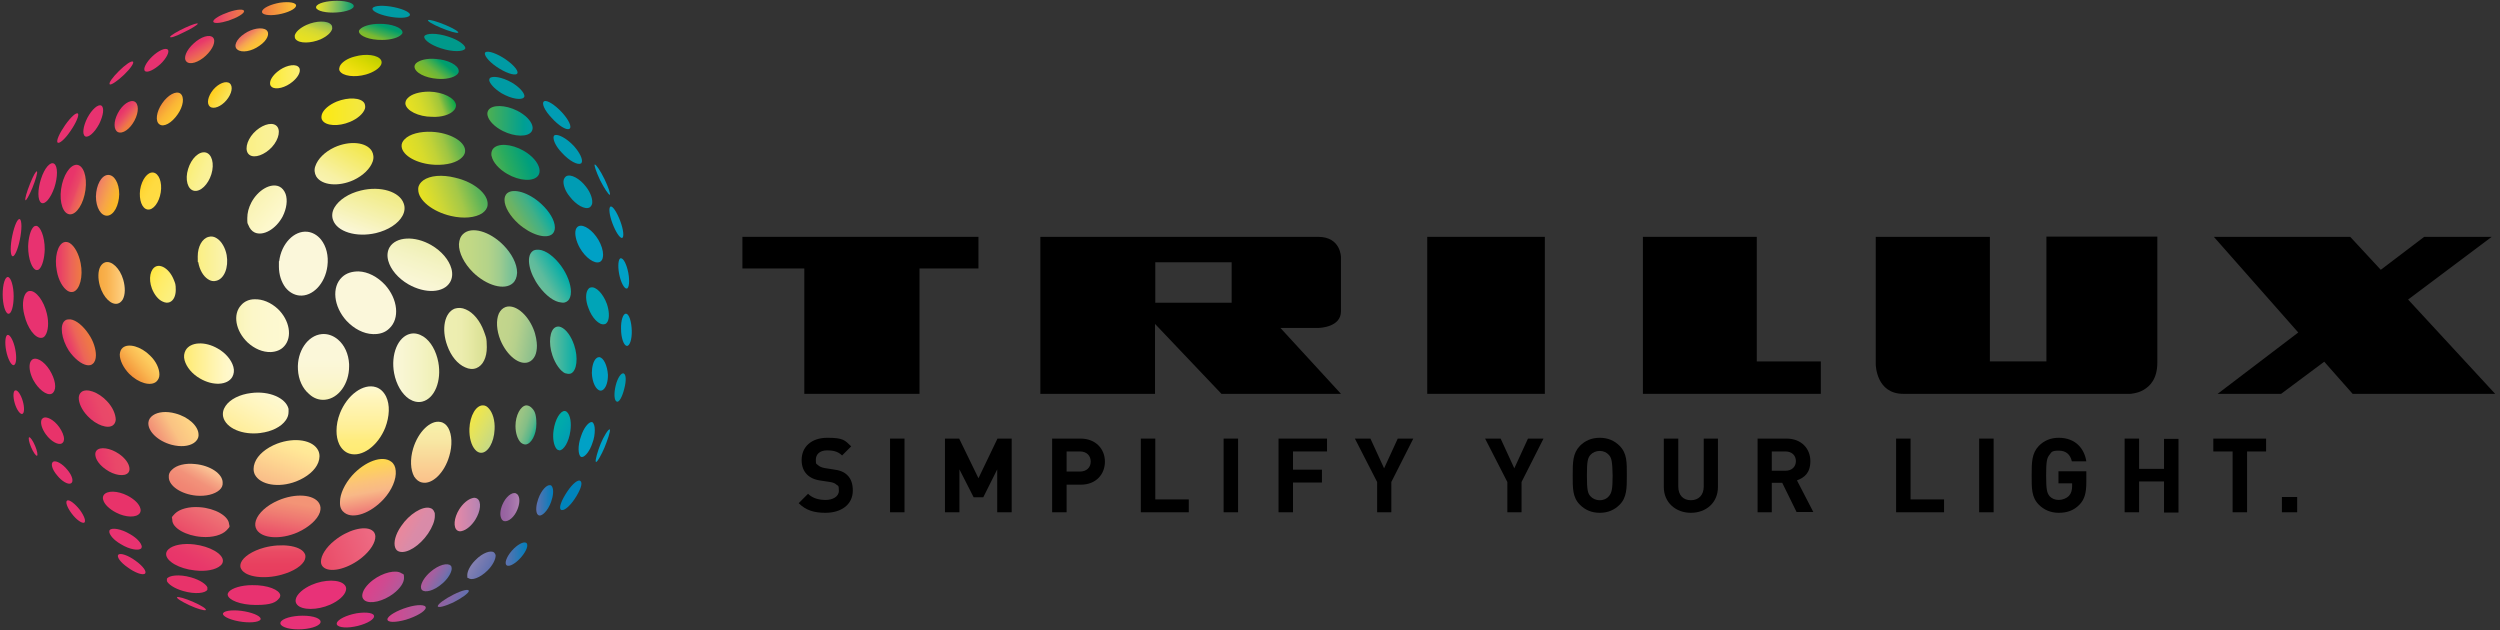 <svg xmlns="http://www.w3.org/2000/svg" xmlns:xlink="http://www.w3.org/1999/xlink" xmlns:svg="http://www.w3.org/2000/svg" xmlns:rdf="http://www.w3.org/1999/02/22-rdf-syntax-ns#" xmlns:dc="http://purl.org/dc/elements/1.1/" xmlns:cc="http://creativecommons.org/ns#" id="svg2" viewBox="0 0 933.1 235.3"><rect x="0" y="0" width="933.1" height="235.3" fill="#333333" stroke="none"/><defs><style>      .st0 {        fill: url(#Unbenannter_Verlauf);      }      .st1 {        fill: url(#Unbenannter_Verlauf_2);      }      .st2 {        fill: url(#Unbenannter_Verlauf_4);      }      .st3 {        fill: url(#Unbenannter_Verlauf_3);      }      .st4 {        fill: url(#Unbenannter_Verlauf_8);      }      .st5 {        fill: url(#Unbenannter_Verlauf_6);      }      .st6 {        fill: url(#Unbenannter_Verlauf_7);      }      .st7 {        fill: url(#Unbenannter_Verlauf_5);      }      .st8 {        fill: url(#Unbenannter_Verlauf_9);      }      .st9 {        fill: #0084bc;      }      .st10 {        fill: #e83278;      }      .st11 {        fill: #e8336a;      }      .st12 {        fill: #009cb4;      }      .st13 {        fill: #00a1c6;      }      .st14 {        fill: #00a4b7;      }      .st15 {        fill: #009ba4;      }      .st16 {        fill: #00998b;      }      .st17 {        fill: #fbf7da;      }      .st18 {        fill: url(#Unbenannter_Verlauf_14);      }      .st19 {        fill: url(#Unbenannter_Verlauf_15);      }      .st20 {        fill: url(#Unbenannter_Verlauf_12);      }      .st21 {        fill: url(#Unbenannter_Verlauf_13);      }      .st22 {        fill: url(#Unbenannter_Verlauf_61);      }      .st23 {        fill: url(#Unbenannter_Verlauf_65);      }      .st24 {        fill: url(#Unbenannter_Verlauf_69);      }      .st25 {        fill: url(#Unbenannter_Verlauf_64);      }      .st26 {        fill: url(#Unbenannter_Verlauf_63);      }      .st27 {        fill: url(#Unbenannter_Verlauf_62);      }      .st28 {        fill: url(#Unbenannter_Verlauf_60);      }      .st29 {        fill: url(#Unbenannter_Verlauf_55);      }      .st30 {        fill: url(#Unbenannter_Verlauf_58);      }      .st31 {        fill: url(#Unbenannter_Verlauf_57);      }      .st32 {        fill: url(#Unbenannter_Verlauf_59);      }      .st33 {        fill: url(#Unbenannter_Verlauf_56);      }      .st34 {        fill: url(#Unbenannter_Verlauf_52);      }      .st35 {        fill: url(#Unbenannter_Verlauf_50);      }      .st36 {        fill: url(#Unbenannter_Verlauf_51);      }      .st37 {        fill: url(#Unbenannter_Verlauf_54);      }      .st38 {        fill: url(#Unbenannter_Verlauf_53);      }      .st39 {        fill: url(#Unbenannter_Verlauf_68);      }      .st40 {        fill: url(#Unbenannter_Verlauf_67);      }      .st41 {        fill: url(#Unbenannter_Verlauf_66);      }      .st42 {        fill: url(#Unbenannter_Verlauf_70);      }      .st43 {        fill: url(#Unbenannter_Verlauf_71);      }      .st44 {        fill: url(#Unbenannter_Verlauf_72);      }      .st45 {        fill: url(#Unbenannter_Verlauf_20);      }      .st46 {        fill: url(#Unbenannter_Verlauf_21);      }      .st47 {        fill: url(#Unbenannter_Verlauf_26);      }      .st48 {        fill: url(#Unbenannter_Verlauf_27);      }      .st49 {        fill: url(#Unbenannter_Verlauf_28);      }      .st50 {        fill: url(#Unbenannter_Verlauf_29);      }      .st51 {        fill: url(#Unbenannter_Verlauf_22);      }      .st52 {        fill: url(#Unbenannter_Verlauf_23);      }      .st53 {        fill: url(#Unbenannter_Verlauf_24);      }      .st54 {        fill: url(#Unbenannter_Verlauf_25);      }      .st55 {        fill: url(#Unbenannter_Verlauf_18);      }      .st56 {        fill: url(#Unbenannter_Verlauf_19);      }      .st57 {        fill: url(#Unbenannter_Verlauf_16);      }      .st58 {        fill: url(#Unbenannter_Verlauf_17);      }      .st59 {        fill: url(#Unbenannter_Verlauf_37);      }      .st60 {        fill: url(#Unbenannter_Verlauf_31);      }      .st61 {        fill: url(#Unbenannter_Verlauf_36);      }      .st62 {        fill: url(#Unbenannter_Verlauf_30);      }      .st63 {        fill: url(#Unbenannter_Verlauf_39);      }      .st64 {        fill: url(#Unbenannter_Verlauf_34);      }      .st65 {        fill: url(#Unbenannter_Verlauf_32);      }      .st66 {        fill: url(#Unbenannter_Verlauf_33);      }      .st67 {        fill: url(#Unbenannter_Verlauf_35);      }      .st68 {        fill: url(#Unbenannter_Verlauf_40);      }      .st69 {        fill: url(#Unbenannter_Verlauf_41);      }      .st70 {        fill: url(#Unbenannter_Verlauf_43);      }      .st71 {        fill: url(#Unbenannter_Verlauf_48);      }      .st72 {        fill: url(#Unbenannter_Verlauf_45);      }      .st73 {        fill: url(#Unbenannter_Verlauf_42);      }      .st74 {        fill: url(#Unbenannter_Verlauf_44);      }      .st75 {        fill: url(#Unbenannter_Verlauf_38);      }      .st76 {        fill: url(#Unbenannter_Verlauf_47);      }      .st77 {        fill: url(#Unbenannter_Verlauf_49);      }      .st78 {        fill: url(#Unbenannter_Verlauf_46);      }      .st79 {        fill: url(#Unbenannter_Verlauf_10);      }      .st80 {        fill: url(#Unbenannter_Verlauf_11);      }      .st81 {        fill: #e83270;      }    </style><linearGradient id="Unbenannter_Verlauf" data-name="Unbenannter Verlauf" x1="120.7" y1="414.2" x2="120.7" y2="389.7" gradientTransform="translate(0 -265)" gradientUnits="userSpaceOnUse"><stop offset="0" stop-color="#f9f3b2"></stop><stop offset="0" stop-color="#f9f4b8"></stop><stop offset=".2" stop-color="#faf5c8"></stop><stop offset=".4" stop-color="#fbf6d2"></stop><stop offset=".6" stop-color="#fbf7d9"></stop><stop offset="1" stop-color="#fbf7da"></stop></linearGradient><linearGradient id="Unbenannter_Verlauf_2" data-name="Unbenannter Verlauf 2" x1="135.4" y1="409.2" x2="135.4" y2="434.7" gradientTransform="translate(0 -265)" gradientUnits="userSpaceOnUse"><stop offset="0" stop-color="#fef9d1"></stop><stop offset=".2" stop-color="#fff5ba"></stop><stop offset=".6" stop-color="#ffef96"></stop><stop offset=".8" stop-color="#ffec7c"></stop><stop offset="1" stop-color="#ffeb72"></stop></linearGradient><linearGradient id="Unbenannter_Verlauf_3" data-name="Unbenannter Verlauf 3" x1="161" y1="445.2" x2="161" y2="422.3" gradientTransform="translate(0 -265)" gradientUnits="userSpaceOnUse"><stop offset="0" stop-color="#fac18a"></stop><stop offset=".2" stop-color="#facc91"></stop><stop offset=".7" stop-color="#f8e8a4"></stop><stop offset="1" stop-color="#f7f2ab"></stop></linearGradient><linearGradient id="Unbenannter_Verlauf_4" data-name="Unbenannter Verlauf 4" x1="169.7" y1="457.1" x2="179.2" y2="457.1" gradientTransform="translate(0 -265)" gradientUnits="userSpaceOnUse"><stop offset="0" stop-color="#e789a6"></stop><stop offset=".8" stop-color="#bf85b1"></stop><stop offset="1" stop-color="#b283b4"></stop></linearGradient><linearGradient id="Unbenannter_Verlauf_5" data-name="Unbenannter Verlauf 5" x1="176.7" y1="474.3" x2="182.6" y2="477.7" gradientTransform="translate(0 -265)" gradientUnits="userSpaceOnUse"><stop offset="0" stop-color="#8681b1"></stop><stop offset=".6" stop-color="#6f77b0"></stop><stop offset="1" stop-color="#6071af"></stop></linearGradient><linearGradient id="Unbenannter_Verlauf_6" data-name="Unbenannter Verlauf 6" x1="188.7" y1="471.8" x2="196.8" y2="471.8" gradientTransform="translate(0 -265)" gradientUnits="userSpaceOnUse"><stop offset="0" stop-color="#6071af"></stop><stop offset="1" stop-color="#007fbd"></stop></linearGradient><linearGradient id="Unbenannter_Verlauf_7" data-name="Unbenannter Verlauf 7" x1="166" y1="486.5" x2="172.3" y2="490.2" gradientTransform="translate(0 -265)" gradientUnits="userSpaceOnUse"><stop offset="0" stop-color="#95609f"></stop><stop offset=".4" stop-color="#8467a6"></stop><stop offset="1" stop-color="#6071af"></stop></linearGradient><linearGradient id="Unbenannter_Verlauf_8" data-name="Unbenannter Verlauf 8" x1="144.6" y1="494" x2="158.9" y2="494" gradientTransform="translate(0 -265)" gradientUnits="userSpaceOnUse"><stop offset="0" stop-color="#da428c"></stop><stop offset=".1" stop-color="#d3478f"></stop><stop offset=".5" stop-color="#c15296"></stop><stop offset=".8" stop-color="#b6589a"></stop><stop offset="1" stop-color="#b1599b"></stop></linearGradient><linearGradient id="Unbenannter_Verlauf_9" data-name="Unbenannter Verlauf 9" x1="125.8" y1="496.4" x2="139.7" y2="496.4" gradientTransform="translate(0 -265)" gradientUnits="userSpaceOnUse"><stop offset="0" stop-color="#e83278"></stop><stop offset=".3" stop-color="#e5327a"></stop><stop offset=".7" stop-color="#df3381"></stop><stop offset="1" stop-color="#d93386"></stop></linearGradient><linearGradient id="Unbenannter_Verlauf_10" data-name="Unbenannter Verlauf 10" x1="159.5" y1="478.7" x2="166.1" y2="482.5" gradientTransform="translate(0 -265)" gradientUnits="userSpaceOnUse"><stop offset="0" stop-color="#b1599b"></stop><stop offset=".3" stop-color="#a360a0"></stop><stop offset=".8" stop-color="#796eab"></stop><stop offset="1" stop-color="#6071af"></stop></linearGradient><linearGradient id="Unbenannter_Verlauf_11" data-name="Unbenannter Verlauf 11" x1="150.3" y1="460.1" x2="159.2" y2="465.3" gradientTransform="translate(0 -265)" gradientUnits="userSpaceOnUse"><stop offset="0" stop-color="#f08597"></stop><stop offset="0" stop-color="#eb879b"></stop><stop offset=".4" stop-color="#e08aa3"></stop><stop offset=".6" stop-color="#da8ba8"></stop><stop offset="1" stop-color="#d88ba9"></stop></linearGradient><linearGradient id="Unbenannter_Verlauf_12" data-name="Unbenannter Verlauf 12" x1="138.2" y1="481.3" x2="147.9" y2="486.9" gradientTransform="translate(0 -265)" gradientUnits="userSpaceOnUse"><stop offset="0" stop-color="#da428c"></stop><stop offset=".2" stop-color="#d7458d"></stop><stop offset=".5" stop-color="#cd4b91"></stop><stop offset=".8" stop-color="#be5497"></stop><stop offset="1" stop-color="#b1599b"></stop></linearGradient><linearGradient id="Unbenannter_Verlauf_13" data-name="Unbenannter Verlauf 13" x1="140.6" y1="466.1" x2="119.3" y2="473.8" gradientTransform="translate(0 -265)" gradientUnits="userSpaceOnUse"><stop offset="0" stop-color="#ed6c84"></stop><stop offset=".9" stop-color="#ea4e6a"></stop><stop offset="1" stop-color="#ea4b68"></stop></linearGradient><linearGradient id="Unbenannter_Verlauf_14" data-name="Unbenannter Verlauf 14" x1="101.8" y1="468.6" x2="101.8" y2="480.4" gradientTransform="translate(0 -265)" gradientUnits="userSpaceOnUse"><stop offset="0" stop-color="#eb5a6b"></stop><stop offset=".2" stop-color="#e94b64"></stop><stop offset=".6" stop-color="#e8405f"></stop><stop offset="1" stop-color="#e83c5e"></stop></linearGradient><linearGradient id="Unbenannter_Verlauf_15" data-name="Unbenannter Verlauf 15" x1="75.5" y1="468" x2="69.6" y2="478.2" gradientTransform="translate(0 -265)" gradientUnits="userSpaceOnUse"><stop offset="0" stop-color="#ea4b68"></stop><stop offset="0" stop-color="#e94769"></stop><stop offset=".6" stop-color="#e8386a"></stop><stop offset="1" stop-color="#e8336a"></stop></linearGradient><linearGradient id="Unbenannter_Verlauf_16" data-name="Unbenannter Verlauf 16" x1="78.1" y1="454.2" x2="71.6" y2="465.5" gradientTransform="translate(0 -265)" gradientUnits="userSpaceOnUse"><stop offset="0" stop-color="#ee7676"></stop><stop offset="1" stop-color="#ea4b68"></stop></linearGradient><linearGradient id="Unbenannter_Verlauf_17" data-name="Unbenannter Verlauf 17" x1="47.8" y1="436.3" x2="36.2" y2="438.3" gradientTransform="translate(0 -265)" gradientUnits="userSpaceOnUse"><stop offset="0" stop-color="#ea4b68"></stop><stop offset=".4" stop-color="#e94869"></stop><stop offset=".8" stop-color="#e83b6a"></stop><stop offset="1" stop-color="#e8336a"></stop></linearGradient><linearGradient id="Unbenannter_Verlauf_18" data-name="Unbenannter Verlauf 18" x1="200.1" y1="451.8" x2="206.4" y2="451.8" gradientTransform="translate(0 -265)" gradientUnits="userSpaceOnUse"><stop offset="0" stop-color="#6071af"></stop><stop offset="1" stop-color="#007fbd"></stop></linearGradient><linearGradient id="Unbenannter_Verlauf_19" data-name="Unbenannter Verlauf 19" x1="186.9" y1="454.3" x2="193.9" y2="454.3" gradientTransform="translate(0 -265)" gradientUnits="userSpaceOnUse"><stop offset="0" stop-color="#95609f"></stop><stop offset=".4" stop-color="#9c69a4"></stop><stop offset="1" stop-color="#b081b2"></stop><stop offset="1" stop-color="#b283b4"></stop></linearGradient><linearGradient id="Unbenannter_Verlauf_20" data-name="Unbenannter Verlauf 20" x1="50" y1="311" x2="44.4" y2="306.3" gradientTransform="translate(0 -265)" gradientUnits="userSpaceOnUse"><stop offset=".2" stop-color="#ef7b42"></stop><stop offset=".4" stop-color="#ec6458"></stop><stop offset=".6" stop-color="#ea4c64"></stop><stop offset=".8" stop-color="#e83a69"></stop><stop offset=".9" stop-color="#e8336a"></stop></linearGradient><linearGradient id="Unbenannter_Verlauf_21" data-name="Unbenannter Verlauf 21" x1="66.2" y1="308" x2="60.7" y2="303.4" gradientTransform="translate(0 -265)" gradientUnits="userSpaceOnUse"><stop offset="0" stop-color="#fdc533"></stop><stop offset=".2" stop-color="#fcc134"></stop><stop offset=".5" stop-color="#fab536"></stop><stop offset=".8" stop-color="#f6a139"></stop><stop offset="1" stop-color="#f3903a"></stop></linearGradient><linearGradient id="Unbenannter_Verlauf_22" data-name="Unbenannter Verlauf 22" x1="52.4" y1="334.1" x2="60" y2="338.5" gradientTransform="translate(0 -265)" gradientUnits="userSpaceOnUse"><stop offset="0" stop-color="#ffcd1c"></stop><stop offset="0" stop-color="#ffcf23"></stop><stop offset=".2" stop-color="#ffd736"></stop><stop offset=".5" stop-color="#ffdb41"></stop><stop offset="1" stop-color="#ffdc44"></stop></linearGradient><linearGradient id="Unbenannter_Verlauf_23" data-name="Unbenannter Verlauf 23" x1="70.4" y1="327.5" x2="78.7" y2="330.6" gradientTransform="translate(0 -265)" gradientUnits="userSpaceOnUse"><stop offset="0" stop-color="#fbee75"></stop><stop offset=".3" stop-color="#faf084"></stop><stop offset=".7" stop-color="#faf195"></stop><stop offset="1" stop-color="#faf19b"></stop></linearGradient><linearGradient id="Unbenannter_Verlauf_24" data-name="Unbenannter Verlauf 24" x1="44.6" y1="339.5" x2="35.8" y2="336.3" gradientTransform="translate(0 -265)" gradientUnits="userSpaceOnUse"><stop offset="0" stop-color="#fbbb21"></stop><stop offset=".2" stop-color="#fab52f"></stop><stop offset=".5" stop-color="#f6a449"></stop><stop offset=".9" stop-color="#f18562"></stop><stop offset="1" stop-color="#ef7967"></stop></linearGradient><linearGradient id="Unbenannter_Verlauf_25" data-name="Unbenannter Verlauf 25" x1="31.8" y1="337.4" x2="22.9" y2="334.1" gradientTransform="translate(0 -265)" gradientUnits="userSpaceOnUse"><stop offset="0" stop-color="#ef7b42"></stop><stop offset=".1" stop-color="#ed6955"></stop><stop offset=".3" stop-color="#eb585f"></stop><stop offset=".4" stop-color="#e94865"></stop><stop offset=".6" stop-color="#e83c68"></stop><stop offset=".7" stop-color="#e8356a"></stop><stop offset="1" stop-color="#e8336a"></stop></linearGradient><linearGradient id="Unbenannter_Verlauf_26" data-name="Unbenannter Verlauf 26" x1="92" y1="317.3" x2="104.1" y2="317.3" gradientTransform="translate(0 -265)" gradientUnits="userSpaceOnUse"><stop offset="0" stop-color="#fbef82"></stop><stop offset="0" stop-color="#faf084"></stop><stop offset=".6" stop-color="#faf195"></stop><stop offset="1" stop-color="#faf19b"></stop></linearGradient><linearGradient id="Unbenannter_Verlauf_27" data-name="Unbenannter Verlauf 27" x1="76.3" y1="286.5" x2="72.8" y2="280.5" gradientTransform="translate(0 -265)" gradientUnits="userSpaceOnUse"><stop offset="0" stop-color="#ef7b42"></stop><stop offset=".3" stop-color="#ec6458"></stop><stop offset=".6" stop-color="#ea4c64"></stop><stop offset=".8" stop-color="#e83a69"></stop><stop offset="1" stop-color="#e8336a"></stop></linearGradient><linearGradient id="Unbenannter_Verlauf_28" data-name="Unbenannter Verlauf 28" x1="79.2" y1="298.8" x2="84.9" y2="302.1" gradientTransform="translate(0 -265)" gradientUnits="userSpaceOnUse"><stop offset="0" stop-color="#ffcd1c"></stop><stop offset="1" stop-color="#fae55c"></stop></linearGradient><linearGradient id="Unbenannter_Verlauf_29" data-name="Unbenannter Verlauf 29" x1="34.1" y1="391" x2="24.8" y2="394.4" gradientTransform="translate(0 -265)" gradientUnits="userSpaceOnUse"><stop offset="0" stop-color="#ef7b42"></stop><stop offset=".2" stop-color="#ee7549"></stop><stop offset=".5" stop-color="#ec6558"></stop><stop offset=".8" stop-color="#e94566"></stop><stop offset="1" stop-color="#e8336a"></stop></linearGradient><linearGradient id="Unbenannter_Verlauf_30" data-name="Unbenannter Verlauf 30" x1="41.5" y1="415.6" x2="31.1" y2="419.4" gradientTransform="translate(0 -265)" gradientUnits="userSpaceOnUse"><stop offset="0" stop-color="#ea4b68"></stop><stop offset=".4" stop-color="#e94869"></stop><stop offset=".8" stop-color="#e83b6a"></stop><stop offset="1" stop-color="#e8336a"></stop></linearGradient><linearGradient id="Unbenannter_Verlauf_31" data-name="Unbenannter Verlauf 31" x1="30.4" y1="364.7" x2="20.8" y2="364.7" gradientTransform="translate(0 -265)" gradientUnits="userSpaceOnUse"><stop offset="0" stop-color="#ef7b42"></stop><stop offset=".4" stop-color="#ec6459"></stop><stop offset="1" stop-color="#e8336a"></stop></linearGradient><linearGradient id="Unbenannter_Verlauf_32" data-name="Unbenannter Verlauf 32" x1="206.4" y1="423.8" x2="213.2" y2="427.7" gradientTransform="translate(0 -265)" gradientUnits="userSpaceOnUse"><stop offset="0" stop-color="#00aca9"></stop><stop offset=".3" stop-color="#00a9ab"></stop><stop offset=".7" stop-color="#00a2b0"></stop><stop offset="1" stop-color="#009cb4"></stop></linearGradient><linearGradient id="Unbenannter_Verlauf_33" data-name="Unbenannter Verlauf 33" x1="192.3" y1="422.1" x2="200.3" y2="425" gradientTransform="translate(0 -265)" gradientUnits="userSpaceOnUse"><stop offset="0" stop-color="#9fc582"></stop><stop offset=".2" stop-color="#98c384"></stop><stop offset=".5" stop-color="#84be86"></stop><stop offset=".8" stop-color="#5ab68b"></stop><stop offset="1" stop-color="#1daf8e"></stop></linearGradient><linearGradient id="Unbenannter_Verlauf_34" data-name="Unbenannter Verlauf 34" x1="175" y1="422.3" x2="184.9" y2="428.1" gradientTransform="translate(0 -265)" gradientUnits="userSpaceOnUse"><stop offset="0" stop-color="#f2e747"></stop><stop offset=".5" stop-color="#dde168"></stop><stop offset="1" stop-color="#c5d984"></stop></linearGradient><linearGradient id="Unbenannter_Verlauf_35" data-name="Unbenannter Verlauf 35" x1="109" y1="449.1" x2="106" y2="466.2" gradientTransform="translate(0 -265)" gradientUnits="userSpaceOnUse"><stop offset=".2" stop-color="#f39476"></stop><stop offset=".5" stop-color="#ef7b72"></stop><stop offset="1" stop-color="#ea4b68"></stop></linearGradient><linearGradient id="Unbenannter_Verlauf_36" data-name="Unbenannter Verlauf 36" x1="139" y1="456.3" x2="135.6" y2="437.4" gradientTransform="translate(0 -265)" gradientUnits="userSpaceOnUse"><stop offset="0" stop-color="#ee7676"></stop><stop offset=".4" stop-color="#f8b887"></stop><stop offset=".6" stop-color="#fbc27a"></stop><stop offset="1" stop-color="#ffda4b"></stop><stop offset="1" stop-color="#ffdc44"></stop></linearGradient><linearGradient id="Unbenannter_Verlauf_37" data-name="Unbenannter Verlauf 37" x1="103.6" y1="446.9" x2="110.4" y2="428.3" gradientTransform="translate(0 -265)" gradientUnits="userSpaceOnUse"><stop offset="0" stop-color="#f8b887"></stop><stop offset="0" stop-color="#f9bc88"></stop><stop offset=".5" stop-color="#fed892"></stop><stop offset=".8" stop-color="#ffe897"></stop><stop offset="1" stop-color="#ffed99"></stop></linearGradient><linearGradient id="Unbenannter_Verlauf_38" data-name="Unbenannter Verlauf 38" x1="68.7" y1="400.7" x2="87.2" y2="400.7" gradientTransform="translate(0 -265)" gradientUnits="userSpaceOnUse"><stop offset="0" stop-color="#ffeb72"></stop><stop offset=".8" stop-color="#fff7c4"></stop><stop offset="1" stop-color="#fef9d1"></stop></linearGradient><linearGradient id="Unbenannter_Verlauf_39" data-name="Unbenannter Verlauf 39" x1="69.8" y1="449.7" x2="76.3" y2="438.4" gradientTransform="translate(0 -265)" gradientUnits="userSpaceOnUse"><stop offset="0" stop-color="#f08372"></stop><stop offset=".2" stop-color="#f18774"></stop><stop offset=".5" stop-color="#f2927a"></stop><stop offset=".7" stop-color="#f5a584"></stop><stop offset=".9" stop-color="#f9bd91"></stop><stop offset="1" stop-color="#fac294"></stop></linearGradient><linearGradient id="Unbenannter_Verlauf_40" data-name="Unbenannter Verlauf 40" x1="90.7" y1="427.2" x2="100" y2="411.2" gradientTransform="translate(0 -265)" gradientUnits="userSpaceOnUse"><stop offset="0" stop-color="#ffed99"></stop><stop offset=".6" stop-color="#fff5bd"></stop><stop offset="1" stop-color="#fef9d1"></stop></linearGradient><linearGradient id="Unbenannter_Verlauf_41" data-name="Unbenannter Verlauf 41" x1="58.1" y1="429" x2="71.4" y2="421.3" gradientTransform="translate(0 -265)" gradientUnits="userSpaceOnUse"><stop offset="0" stop-color="#f08372"></stop><stop offset="0" stop-color="#f18c75"></stop><stop offset=".3" stop-color="#f6ac7e"></stop><stop offset=".5" stop-color="#fac283"></stop><stop offset=".8" stop-color="#fdcf85"></stop><stop offset=".9" stop-color="#fed386"></stop></linearGradient><linearGradient id="Unbenannter_Verlauf_42" data-name="Unbenannter Verlauf 42" x1="56.1" y1="397.7" x2="48.2" y2="404.4" gradientTransform="translate(0 -265)" gradientUnits="userSpaceOnUse"><stop offset="0" stop-color="#fed061"></stop><stop offset=".2" stop-color="#fdca5d"></stop><stop offset=".5" stop-color="#fab851"></stop><stop offset=".9" stop-color="#f49a3e"></stop><stop offset="1" stop-color="#f3903a"></stop></linearGradient><linearGradient id="Unbenannter_Verlauf_43" data-name="Unbenannter Verlauf 43" x1="55.5" y1="368.6" x2="66.1" y2="373.6" gradientTransform="translate(0 -265)" gradientUnits="userSpaceOnUse"><stop offset="0" stop-color="#ffe63b"></stop><stop offset="0" stop-color="#ffe742"></stop><stop offset=".4" stop-color="#ffec67"></stop><stop offset=".8" stop-color="#fcef7b"></stop><stop offset="1" stop-color="#fbef82"></stop></linearGradient><linearGradient id="Unbenannter_Verlauf_44" data-name="Unbenannter Verlauf 44" x1="36.8" y1="370.6" x2="46.6" y2="370.6" gradientTransform="translate(0 -265)" gradientUnits="userSpaceOnUse"><stop offset="0" stop-color="#f7a941"></stop><stop offset=".3" stop-color="#f9b14d"></stop><stop offset=".7" stop-color="#fcc46d"></stop><stop offset="1" stop-color="#fed386"></stop></linearGradient><linearGradient id="Unbenannter_Verlauf_45" data-name="Unbenannter Verlauf 45" x1="88.2" y1="386.6" x2="107.9" y2="386.6" gradientTransform="translate(0 -265)" gradientUnits="userSpaceOnUse"><stop offset="0" stop-color="#f9f3b2"></stop><stop offset=".1" stop-color="#faf5bd"></stop><stop offset=".3" stop-color="#fcf7c8"></stop><stop offset=".6" stop-color="#fdf8cf"></stop><stop offset="1" stop-color="#fef9d1"></stop></linearGradient><linearGradient id="Unbenannter_Verlauf_46" data-name="Unbenannter Verlauf 46" x1="73.7" y1="361.6" x2="84.8" y2="361.6" gradientTransform="translate(0 -265)" gradientUnits="userSpaceOnUse"><stop offset="0" stop-color="#fbef82"></stop><stop offset="1" stop-color="#f9f3b2"></stop></linearGradient><linearGradient id="Unbenannter_Verlauf_47" data-name="Unbenannter Verlauf 47" x1="146.8" y1="402.2" x2="163.9" y2="402.2" gradientTransform="translate(0 -265)" gradientUnits="userSpaceOnUse"><stop offset="0" stop-color="#fbf7da"></stop><stop offset=".6" stop-color="#f4f3c4"></stop><stop offset="1" stop-color="#eeefb2"></stop></linearGradient><linearGradient id="Unbenannter_Verlauf_48" data-name="Unbenannter Verlauf 48" x1="104.6" y1="347.3" x2="94.7" y2="339" gradientTransform="translate(0 -265)" gradientUnits="userSpaceOnUse"><stop offset="0" stop-color="#fef9d1"></stop><stop offset="1" stop-color="#f9f3b2"></stop></linearGradient><linearGradient id="Unbenannter_Verlauf_49" data-name="Unbenannter Verlauf 49" x1="91.7" y1="277.1" x2="96.3" y2="282.7" gradientTransform="translate(0 -265)" gradientUnits="userSpaceOnUse"><stop offset="0" stop-color="#ed6b62"></stop><stop offset=".2" stop-color="#f0825f"></stop><stop offset=".4" stop-color="#f5a153"></stop><stop offset=".6" stop-color="#fab545"></stop><stop offset=".8" stop-color="#fcc138"></stop><stop offset="1" stop-color="#fdc533"></stop></linearGradient><linearGradient id="Unbenannter_Verlauf_50" data-name="Unbenannter Verlauf 50" x1="91.1" y1="271.1" x2="79.6" y2="271.1" gradientTransform="translate(0 -265)" gradientUnits="userSpaceOnUse"><stop offset="0" stop-color="#ef7b42"></stop><stop offset=".2" stop-color="#ee714d"></stop><stop offset=".6" stop-color="#ea5461"></stop><stop offset="1" stop-color="#e8336a"></stop></linearGradient><linearGradient id="Unbenannter_Verlauf_51" data-name="Unbenannter Verlauf 51" x1="100.7" y1="293.6" x2="111.9" y2="293.6" gradientTransform="translate(0 -265)" gradientUnits="userSpaceOnUse"><stop offset="0" stop-color="#fceb30"></stop><stop offset=".5" stop-color="#fced55"></stop><stop offset="1" stop-color="#fbee75"></stop></linearGradient><linearGradient id="Unbenannter_Verlauf_52" data-name="Unbenannter Verlauf 52" x1="132.1" y1="267.5" x2="118" y2="267.5" gradientTransform="translate(0 -265)" gradientUnits="userSpaceOnUse"><stop offset="0" stop-color="#009879"></stop><stop offset="0" stop-color="#009d76"></stop><stop offset=".4" stop-color="#73ba60"></stop><stop offset=".7" stop-color="#b9d047"></stop><stop offset=".9" stop-color="#dcdd2e"></stop><stop offset="1" stop-color="#e8e221"></stop></linearGradient><linearGradient id="Unbenannter_Verlauf_53" data-name="Unbenannter Verlauf 53" x1="97.8" y1="268.2" x2="110.5" y2="268.2" gradientTransform="translate(0 -265)" gradientUnits="userSpaceOnUse"><stop offset=".1" stop-color="#ef7b42"></stop><stop offset="1" stop-color="#fdc533"></stop></linearGradient><linearGradient id="Unbenannter_Verlauf_54" data-name="Unbenannter Verlauf 54" x1="137.5" y1="284.2" x2="131.6" y2="294.6" gradientTransform="translate(0 -265)" gradientUnits="userSpaceOnUse"><stop offset="0" stop-color="#bccf00"></stop><stop offset=".4" stop-color="#dbd902"></stop><stop offset=".8" stop-color="#f2e011"></stop><stop offset="1" stop-color="#fbe216"></stop></linearGradient><linearGradient id="Unbenannter_Verlauf_55" data-name="Unbenannter Verlauf 55" x1="118.8" y1="272.1" x2="115.2" y2="281.8" gradientTransform="translate(0 -265)" gradientUnits="userSpaceOnUse"><stop offset="0" stop-color="#76b458"></stop><stop offset=".1" stop-color="#9bc14e"></stop><stop offset=".3" stop-color="#b9cd42"></stop><stop offset=".4" stop-color="#cfd636"></stop><stop offset=".6" stop-color="#dddd2b"></stop><stop offset=".8" stop-color="#e6e023"></stop><stop offset="1" stop-color="#e8e221"></stop></linearGradient><linearGradient id="Unbenannter_Verlauf_56" data-name="Unbenannter Verlauf 56" x1="134.1" y1="353.3" x2="140.9" y2="334.7" gradientTransform="translate(0 -265)" gradientUnits="userSpaceOnUse"><stop offset="0" stop-color="#fbf7da"></stop><stop offset=".4" stop-color="#f6f2b5"></stop><stop offset=".8" stop-color="#f2ed92"></stop><stop offset="1" stop-color="#f0eb83"></stop></linearGradient><linearGradient id="Unbenannter_Verlauf_57" data-name="Unbenannter Verlauf 57" x1="136.3" y1="306.7" x2="119.9" y2="306.7" gradientTransform="translate(0 -265)" gradientUnits="userSpaceOnUse"><stop offset="0" stop-color="#f2e747"></stop><stop offset="1" stop-color="#fcea10"></stop></linearGradient><linearGradient id="Unbenannter_Verlauf_58" data-name="Unbenannter Verlauf 58" x1="133.4" y1="317.5" x2="123.4" y2="334.7" gradientTransform="translate(0 -265)" gradientUnits="userSpaceOnUse"><stop offset="0" stop-color="#f2e747"></stop><stop offset=".8" stop-color="#f8f1a4"></stop><stop offset="1" stop-color="#f9f3b2"></stop></linearGradient><linearGradient id="Unbenannter_Verlauf_59" data-name="Unbenannter Verlauf 59" x1="140.8" y1="280.5" x2="143.4" y2="273.3" gradientTransform="translate(0 -265)" gradientUnits="userSpaceOnUse"><stop offset="0" stop-color="#86bc25"></stop><stop offset=".2" stop-color="#78b833"></stop><stop offset=".4" stop-color="#4aae4c"></stop><stop offset=".8" stop-color="#009f6b"></stop><stop offset="1" stop-color="#009879"></stop></linearGradient><linearGradient id="Unbenannter_Verlauf_60" data-name="Unbenannter Verlauf 60" x1="159.4" y1="294.9" x2="166.5" y2="286.5" gradientTransform="translate(0 -265)" gradientUnits="userSpaceOnUse"><stop offset="0" stop-color="#86bc25"></stop><stop offset=".2" stop-color="#7fba2d"></stop><stop offset=".4" stop-color="#68b53e"></stop><stop offset=".6" stop-color="#36ab53"></stop><stop offset=".8" stop-color="#009f6b"></stop><stop offset="1" stop-color="#009879"></stop></linearGradient><linearGradient id="Unbenannter_Verlauf_61" data-name="Unbenannter Verlauf 61" x1="151.3" y1="324.1" x2="172.1" y2="316.6" gradientTransform="translate(0 -265)" gradientUnits="userSpaceOnUse"><stop offset="0" stop-color="#e8e221"></stop><stop offset=".1" stop-color="#e4e024"></stop><stop offset=".3" stop-color="#d7db2c"></stop><stop offset=".5" stop-color="#c1d237"></stop><stop offset=".7" stop-color="#9ec543"></stop><stop offset=".9" stop-color="#67b54e"></stop><stop offset="1" stop-color="#4eb051"></stop></linearGradient><linearGradient id="Unbenannter_Verlauf_62" data-name="Unbenannter Verlauf 62" x1="152.3" y1="307" x2="169.1" y2="300.9" gradientTransform="translate(0 -265)" gradientUnits="userSpaceOnUse"><stop offset="0" stop-color="#e8e221"></stop><stop offset=".1" stop-color="#e4e023"></stop><stop offset=".3" stop-color="#d7db29"></stop><stop offset=".5" stop-color="#c1d232"></stop><stop offset=".7" stop-color="#9ec53b"></stop><stop offset=".8" stop-color="#67b545"></stop><stop offset="1" stop-color="#04a64b"></stop></linearGradient><linearGradient id="Unbenannter_Verlauf_63" data-name="Unbenannter Verlauf 63" x1="153.7" y1="371.9" x2="159.6" y2="355.7" gradientTransform="translate(0 -265)" gradientUnits="userSpaceOnUse"><stop offset="0" stop-color="#fbf7da"></stop><stop offset=".6" stop-color="#f4f3c4"></stop><stop offset="1" stop-color="#eeefb2"></stop></linearGradient><linearGradient id="Unbenannter_Verlauf_64" data-name="Unbenannter Verlauf 64" x1="158.2" y1="342.4" x2="179.8" y2="334.5" gradientTransform="translate(0 -265)" gradientUnits="userSpaceOnUse"><stop offset="0" stop-color="#e8e221"></stop><stop offset=".1" stop-color="#e0df28"></stop><stop offset=".3" stop-color="#cbd637"></stop><stop offset=".6" stop-color="#a4c848"></stop><stop offset=".9" stop-color="#5eb459"></stop><stop offset="1" stop-color="#4db05b"></stop></linearGradient><linearGradient id="Unbenannter_Verlauf_65" data-name="Unbenannter Verlauf 65" x1="205.3" y1="395.7" x2="215.3" y2="395.7" gradientTransform="translate(0 -265)" gradientUnits="userSpaceOnUse"><stop offset="0" stop-color="#6cbe99"></stop><stop offset="1" stop-color="#00aca9"></stop></linearGradient><linearGradient id="Unbenannter_Verlauf_66" data-name="Unbenannter Verlauf 66" x1="184.9" y1="388.5" x2="201.1" y2="391.3" gradientTransform="translate(0 -265)" gradientUnits="userSpaceOnUse"><stop offset="0" stop-color="#c4d68c"></stop><stop offset=".3" stop-color="#c0d48c"></stop><stop offset=".5" stop-color="#b5d08c"></stop><stop offset=".7" stop-color="#a2c88d"></stop><stop offset="1" stop-color="#84bd8d"></stop><stop offset="1" stop-color="#81bc8d"></stop></linearGradient><linearGradient id="Unbenannter_Verlauf_67" data-name="Unbenannter Verlauf 67" x1="165.8" y1="391.3" x2="181.7" y2="391.3" gradientTransform="translate(0 -265)" gradientUnits="userSpaceOnUse"><stop offset="0" stop-color="#eeefb2"></stop><stop offset=".4" stop-color="#ecedaf"></stop><stop offset=".6" stop-color="#e6e9a5"></stop><stop offset=".9" stop-color="#dbe196"></stop><stop offset="1" stop-color="#d6dd8e"></stop></linearGradient><linearGradient id="Unbenannter_Verlauf_68" data-name="Unbenannter Verlauf 68" x1="192.1" y1="348" x2="203.4" y2="341.5" gradientTransform="translate(0 -265)" gradientUnits="userSpaceOnUse"><stop offset="0" stop-color="#76b458"></stop><stop offset=".2" stop-color="#6ab366"></stop><stop offset=".6" stop-color="#41b087"></stop><stop offset="1" stop-color="#00aca9"></stop></linearGradient><linearGradient id="Unbenannter_Verlauf_69" data-name="Unbenannter Verlauf 69" x1="171.3" y1="361.5" x2="193" y2="361.5" gradientTransform="translate(0 -265)" gradientUnits="userSpaceOnUse"><stop offset="0" stop-color="#c5d984"></stop><stop offset=".2" stop-color="#c1d885"></stop><stop offset=".5" stop-color="#b4d389"></stop><stop offset=".7" stop-color="#9ecc8f"></stop><stop offset=".9" stop-color="#79c197"></stop><stop offset="1" stop-color="#6cbe99"></stop></linearGradient><linearGradient id="Unbenannter_Verlauf_70" data-name="Unbenannter Verlauf 70" x1="181.9" y1="310.1" x2="198.8" y2="310.1" gradientTransform="translate(0 -265)" gradientUnits="userSpaceOnUse"><stop offset="0" stop-color="#4eb051"></stop><stop offset=".8" stop-color="#00a092"></stop><stop offset="1" stop-color="#009ba4"></stop></linearGradient><linearGradient id="Unbenannter_Verlauf_71" data-name="Unbenannter Verlauf 71" x1="185.3" y1="328.2" x2="199.6" y2="323" gradientTransform="translate(0 -265)" gradientUnits="userSpaceOnUse"><stop offset="0" stop-color="#4eb051"></stop><stop offset=".3" stop-color="#2aab5e"></stop><stop offset=".8" stop-color="#009f7d"></stop><stop offset="1" stop-color="#00998b"></stop></linearGradient><linearGradient id="Unbenannter_Verlauf_72" data-name="Unbenannter Verlauf 72" x1="200.3" y1="371" x2="210.1" y2="365.3" gradientTransform="translate(0 -265)" gradientUnits="userSpaceOnUse"><stop offset="0" stop-color="#6cbe99"></stop><stop offset=".3" stop-color="#5ebb9c"></stop><stop offset=".7" stop-color="#28b3a3"></stop><stop offset="1" stop-color="#00aca9"></stop></linearGradient></defs><g><path d="M477.9,122.4h14.1c.7,0,8.5-.3,8.5-6.2v-20.2c0,0,0-7.6-8.5-7.6h-103.7v58.6h42.8v-26.1l24.8,26.1h44.6l-6.7-7.3-15.9-17.3ZM459.6,113h-28.4v-15.1h28.5v15.1h-.1Z"></path><rect x="532.7" y="88.4" width="43.9" height="58.6"></rect><polygon points="277.1 100.2 300.2 100.2 300.2 147 343.2 147 343.2 100.2 365.2 100.2 365.2 88.4 277.1 88.4 277.1 100.2"></polygon><polygon points="898.8 111.8 930 88.4 904.8 88.4 888.6 100.7 877.2 88.4 826.3 88.4 857.8 124.1 827.7 147 851.4 147 867.5 135 878.1 147 931.3 147 898.8 111.8"></polygon><polygon points="655.7 88.4 613.2 88.4 613.2 147 679.6 147 679.6 134.9 655.7 134.9 655.7 88.4"></polygon><path d="M763.8,134.9h-21.1v-46.5h-42.6v47.5c0,.4.2,11.1,10.3,11.1h84.6s.6,0,1.5-.2c1-.2,2.3-.5,3.6-1.3,2.4-1.4,5.1-4.1,5.1-10.2v-47h-41.4v46.6h0Z"></path></g><g><path d="M308.1,191.4c-4.2,0-7.3-.9-10-3.6l3.5-3.5c1.7,1.7,4.1,2.3,6.6,2.3s4.9-1.2,4.9-3.4-.3-1.8-.9-2.3c-.5-.5-1.2-.8-2.4-1l-3.3-.5c-2.4-.3-4.1-1.1-5.3-2.3-1.3-1.3-2-3.1-2-5.4,0-4.9,3.6-8.3,9.6-8.3s6.5.9,8.9,3.2l-3.4,3.4c-1.7-1.7-3.8-1.9-5.6-1.9-2.9,0-4.2,1.6-4.2,3.5s.2,1.4.8,2c.5.5,1.4.9,2.5,1.1l3.2.5c2.5.3,4.1,1,5.2,2.1,1.5,1.4,2.1,3.4,2.1,5.8,0,5.3-4.4,8.3-10.2,8.3Z"></path><path d="M332.2,191.2v-27.5h5.4v27.5h-5.4Z"></path><path d="M372.2,191.2v-16l-5.2,10.4h-3.6l-5.3-10.4v16h-5.4v-27.5h5.3l7.2,14.8,7.1-14.8h5.3v27.5h-5.4Z"></path><path d="M403.4,180.9h-5.3v10.3h-5.4v-27.5h10.6c5.7,0,9.1,3.9,9.1,8.6,0,4.7-3.3,8.6-9,8.6ZM403.1,168.5h-5v7.5h5c2.4,0,4-1.5,4-3.7s-1.5-3.8-4-3.8Z"></path><path d="M425.8,191.2v-27.5h5.4v22.7h12.5v4.8h-17.9Z"></path><path d="M456.7,191.2v-27.5h5.4v27.5h-5.4Z"></path><path d="M482.6,168.5v6.8h10.8v4.8h-10.8v11.1h-5.4v-27.5h18.1v4.8h-12.7Z"></path><path d="M519.3,179.9v11.3h-5.3v-11.3l-8.3-16.2h5.8l5.1,11.1,5.1-11.1h5.8l-8.2,16.2Z"></path><path d="M567.9,179.9v11.3h-5.3v-11.3l-8.3-16.2h5.8l5.1,11.1,5.1-11.1h5.8l-8.2,16.2Z"></path><path d="M604.5,188.4c-1.9,1.9-4.3,3-7.4,3s-5.5-1.1-7.4-3c-2.8-2.8-2.7-6.2-2.7-11s0-8.2,2.7-11c1.9-1.9,4.3-3,7.4-3s5.5,1.1,7.4,3c2.8,2.8,2.7,6.2,2.7,11s0,8.3-2.7,11ZM600.5,169.8c-.8-.9-2-1.5-3.4-1.5s-2.7.6-3.5,1.5c-1,1.2-1.3,2.4-1.3,7.7s.3,6.6,1.3,7.7c.8.9,2,1.5,3.5,1.5s2.7-.6,3.4-1.5c1-1.2,1.4-2.4,1.4-7.7-.1-5.3-.4-6.6-1.4-7.7Z"></path><path d="M631.1,191.4c-5.6,0-10.1-3.8-10.1-9.6v-18.1h5.4v17.9c0,3.2,1.8,5.1,4.7,5.1s4.8-1.9,4.8-5.1v-17.9h5.3v18.1c0,5.8-4.4,9.6-10.1,9.6Z"></path><path d="M670.6,191.2l-5.4-11h-3.9v11h-5.3v-27.5h10.8c5.6,0,8.9,3.8,8.9,8.4s-2.4,6.2-5,7.2l6.1,11.8h-6.2ZM666.4,168.5h-5.1v7.2h5.1c2.4,0,3.9-1.5,3.9-3.6,0-2.1-1.5-3.6-3.9-3.6Z"></path><path d="M707.7,191.2v-27.5h5.4v22.7h12.5v4.8h-17.9Z"></path><path d="M738.7,191.2v-27.5h5.4v27.5h-5.4Z"></path><path d="M776.2,188.3c-2.2,2.3-4.8,3.1-7.8,3.1s-5.5-1.1-7.4-3c-2.8-2.8-2.7-6.2-2.7-11s0-8.2,2.7-11c1.9-1.9,4.3-3,7.4-3,6.4,0,9.6,4.2,10.3,8.8h-5.4c-.6-2.6-2.2-4-4.9-4s-2.7.6-3.4,1.5c-1,1.2-1.3,2.4-1.3,7.7s.3,6.6,1.3,7.8c.8.9,2,1.4,3.4,1.4s2.9-.6,3.8-1.5c.9-1,1.2-2.2,1.2-3.7v-1h-5.1v-4.5h10.4v4c0,4-.6,6.4-2.5,8.4Z"></path><path d="M807.7,191.2v-11.5h-9.3v11.5h-5.4v-27.5h5.4v11.3h9.3v-11.2h5.4v27.5h-5.4Z"></path><path d="M838.7,168.5v22.7h-5.4v-22.7h-7.2v-4.8h19.7v4.8c.1,0-7.1,0-7.1,0Z"></path></g><path d="M851.7,191.2v-5.7h5.7v5.7h-5.7Z"></path><path class="st0" d="M121.3,149.2c5.1-.5,9-6,9-12.4v-.9c-.2-3.8-1.7-7.1-4.2-9.2-1.8-1.5-3.9-2.2-6-2-5.3.5-9.3,6.5-8.9,13.2.2,3.8,1.7,7.1,4.2,9.2,1.7,1.6,3.8,2.3,5.9,2.1Z"></path><path class="st1" d="M125.6,160.8c0,1.8.3,3.5,1,5,.9,1.8,2.2,3,3.8,3.5,4.7,1.5,10.7-2.9,13.4-9.7,1.6-4.2,1.8-8.5.3-11.6-.9-1.8-2.2-3-3.8-3.5-4.7-1.5-10.7,2.9-13.4,9.7-.9,2.3-1.3,4.5-1.3,6.6Z"></path><path class="st3" d="M157.6,180.1c3.7.8,8.3-3.6,10.1-9.9,1.2-4,1-8-.4-10.5-.7-1.2-1.7-2-2.9-2.2-3.7-.8-8.3,3.6-10.2,9.9-1.2,4-1,8,.4,10.5.8,1.2,1.8,2,3,2.2Z"></path><path class="st2" d="M170.7,198h0c.5.3,1,.4,1.7.2,1.7-.4,3.6-2,5-4.2,2-3.2,2.4-6.8.7-7.9-.5-.3-1.1-.4-1.7-.2-1.7.4-3.6,2-5,4.2-2,3.2-2.3,6.8-.7,7.9Z"></path><path class="st7" d="M184.4,206.2c-1.1-.9-4.2,0-7,2.9-1.9,1.9-3,4.1-3,5.6s.2.9.5,1.1c1.1.9,4.2,0,7.1-2.9,1.9-1.9,3-4.1,3-5.6-.1-.5-.3-.8-.6-1.1h0Z"></path><path class="st5" d="M191,205.6c-2,2.3-2.8,4.7-1.9,5.4,1,.7,3.4-.7,5.4-3s2.9-4.7,1.9-5.4c-1-.6-3.4.7-5.4,3Z"></path><path class="st6" d="M169.3,221.9c-3.2,1.6-5.8,3.5-5.9,4.3-.1.8,2.4.2,5.7-1.3,3.2-1.6,5.8-3.5,5.9-4.3,0-.9-2.5-.3-5.7,1.3Z"></path><path class="st4" d="M152,226.7c-3.9,1.2-7.2,3.1-7.4,4.4-.1,1.3,3,1.3,6.9.2,3.9-1.2,7.2-3.1,7.4-4.4.2-1.3-3-1.4-6.9-.2Z"></path><path class="st8" d="M133.1,228.9c-3.8.7-7.1,2.3-7.4,3.7s2.7,2,6.5,1.3,7.1-2.3,7.4-3.7-2.6-1.9-6.5-1.3Z"></path><path class="st10" d="M113,229.8c-4.1,0-7.8,1.1-8.3,2.5s2.5,2.6,6.6,2.6,7.8-1.1,8.3-2.5c.5-1.5-2.5-2.6-6.6-2.6Z"></path><path class="st81" d="M91.4,228.2c-3.8-.7-7.4-.4-8.1.6-.6,1,2,2.4,5.8,3.1,3.8.7,7.4.4,8.1-.6.6-1-2-2.4-5.8-3.1Z"></path><path class="st81" d="M72.2,224.7c-2.9-1.3-5.7-2.1-6.1-1.8s1.6,1.6,4.6,3,5.7,2.1,6.1,1.8c.4-.4-1.6-1.7-4.6-3Z"></path><path class="st79" d="M165.1,217.8c2.1-1.8,3.4-4,3.5-5.5,0-.5-.1-1-.4-1.2h0c-1.1-1.1-4.4-.4-7.6,2.4-2.1,1.8-3.4,4-3.5,5.5,0,.5.1.9.4,1.2,1.1,1.1,4.4.4,7.6-2.4Z"></path><path class="st80" d="M159.8,199.1c1.6-2.4,2.5-4.7,2.5-6.5s-.1-1-.2-1.5c-.3-.8-.8-1.3-1.6-1.5-2.8-.8-7.8,2.3-10.8,6.8-2.1,3-2.9,6.1-2.2,8,.3.8.8,1.3,1.6,1.5,2.8.8,7.6-2.2,10.7-6.8Z"></path><path class="st20" d="M136.1,224.1c2.1,1.5,7,.3,10.7-2.5,2.5-1.9,4-4.1,4-5.9s-.3-1.3-.9-1.7c-2.1-1.5-7-.3-10.7,2.5-2.5,1.9-4,4.1-4,5.9h0c0,.7.4,1.3.9,1.7Z"></path><path class="st10" d="M129.1,220.4c0-.2.1-.4.1-.6,0-.6-.2-1.1-.6-1.5-1.8-2.1-7.5-2.1-12.3,0-3.2,1.4-5.5,3.5-5.9,5.3-.2.8,0,1.5.5,2.1,1.8,2.1,7.5,2.1,12.3,0,3.2-1.4,5.5-3.5,5.9-5.3Z"></path><path class="st81" d="M94.1,218.4c-4,0-7.5,1.1-8.7,2.5-.3.4-.5.8-.4,1.2.3,1.8,4.6,3.7,10.5,3.7s7.5-1,8.7-2.5c.3-.3.4-.7.4-1v-.2c-.3-1.9-4.6-3.8-10.5-3.7Z"></path><path class="st11" d="M71.3,215.5c-4.5-1.3-8.3-.7-9,.5,0,.3,0,.6,0,.9.5,1.1,2.6,2.7,6.1,3.7,4.5,1.3,8.3.8,9-.5,0-.1,0-.3,0-.4,0-.2,0-.3,0-.5-.5-1.1-2.6-2.7-6.1-3.7Z"></path><path class="st21" d="M121.1,212c2.8,1.8,9.1.1,14-3.9,3.2-2.6,5.1-5.7,5-8-.1-1-.5-1.7-1.3-2.2-2.8-1.8-9.1-.1-14,3.9-3.1,2.5-5,5.5-5,7.8v.2c0,.9.5,1.7,1.3,2.2Z"></path><path class="st18" d="M105.1,214.5c4.4-1.2,7.9-3.4,8.7-5.7.3-.9.3-1.7-.2-2.4-1.7-2.8-8.6-3.7-15-2-4.4,1.2-7.8,3.4-8.7,5.7-.3.9-.3,1.7.2,2.4,1.7,2.9,8.6,3.8,15,2Z"></path><path class="st19" d="M72.5,203.2c-4.1-.5-7.9.2-9.6,1.8-.6.5-.9,1.2-.9,1.8,0,2.7,4.9,5.5,10.7,6.1,4.1.5,7.8-.2,9.6-1.8.6-.5.9-1.1.9-1.8h0c0-2.6-4.9-5.4-10.7-6.1Z"></path><path class="st81" d="M52.7,204.7c0-.1.2-.3.2-.6v-.2c-.2-1.1-1.5-2.9-4.3-4.5-3.5-2.1-6.8-2.5-7.6-1.6-.2.2-.2.4-.2.8.2,1.1,1.5,2.9,4.3,4.5,3.4,2.1,6.7,2.5,7.6,1.6Z"></path><path class="st81" d="M25.1,186.8c-.8.4-.1,2.5,1.6,4.8s3.8,3.8,4.7,3.5c.8-.4.1-2.5-1.6-4.8-1.8-2.3-3.9-3.9-4.7-3.5Z"></path><path class="st81" d="M26.5,180.4c1.1-.6.5-2.9-1.4-5.1-1.8-2.2-4.1-3.5-5.2-3-1.1.6-.5,2.9,1.4,5.1,1.8,2.3,4.2,3.6,5.2,3Z"></path><path class="st81" d="M10.9,163.2c-.4.1-.1,1.8.7,3.7s1.8,3.3,2.2,3.2.1-1.8-.7-3.7c-.8-1.9-1.8-3.3-2.2-3.2Z"></path><path class="st81" d="M5.7,145.7c-.8.2-.9,2.4-.2,4.8.7,2.4,2,4.2,2.8,4s.9-2.4.2-4.8c-.7-2.4-1.9-4.2-2.8-4Z"></path><path class="st81" d="M5.7,130.4c-.6-3.1-1.9-5.5-2.8-5.4-.9,0-1.2,2.8-.6,5.9.6,3.1,1.9,5.5,2.8,5.4,1-.2,1.2-2.8.6-5.9Z"></path><path class="st81" d="M3.1,117.1c1.1.2,2-2.7,2-6.5s-1-7-2.1-7.2c-1.1-.2-2,2.7-2,6.5s1,7.1,2.1,7.2Z"></path><path class="st81" d="M7.4,89.5c.8-3.8.8-7.2,0-7.7-.8-.4-2,2.3-2.8,6.1-.8,3.8-.8,7.3,0,7.7.7.5,2-2.2,2.8-6.1Z"></path><path class="st81" d="M13.6,84.3h0c-.3,0-.6,0-1,.3-1.2,1.1-2,4.1-2.1,7.4,0,4.9,1.6,8.6,3.1,8.8.3,0,.6,0,1-.3,1.2-1.1,2-4.1,2.1-7.4,0-5-1.7-8.6-3.1-8.8Z"></path><path class="st81" d="M15.4,126.1h0c.6,0,1.1-.3,1.5-.9,1.1-1.6,1.4-4.8.6-8.1-1.1-4.8-4.1-8.7-6.4-8.5-.6,0-1.1.4-1.5.9-1.1,1.6-1.4,4.8-.5,8.1,1.1,4.8,4,8.7,6.3,8.5Z"></path><path class="st81" d="M50.6,209.3c-2.7-2-5.6-3-6.4-2.3-.8.7.7,2.9,3.5,4.8,2.7,2,5.6,3,6.4,2.3.8-.7-.7-2.8-3.5-4.8Z"></path><path class="st57" d="M75.3,200.4c4,.3,7.5-.7,9.2-2.4s1.1-1.5,1-2.4c-.2-3-5.2-5.9-11-6.3-4-.3-7.5.7-9.2,2.4s-1,1.4-1,2.2v.2c0,3,5.2,5.9,11,6.3Z"></path><path class="st11" d="M52.2,191.5h0c.3-.5.4-1.1.2-1.7-.4-1.7-2.3-3.5-4.8-4.8-3.7-1.9-7.7-2-8.9-.2-.3.5-.4,1.1-.2,1.7.4,1.7,2.3,3.5,4.8,4.8,3.6,1.9,7.7,2,8.9.2Z"></path><path class="st58" d="M47.9,176.4c.4-.5.5-1.1.4-1.8-.2-1.7-1.7-3.7-3.9-5.2-3.2-2.2-7.1-2.8-8.4-1.2-.4.5-.5,1.1-.4,1.8.2,1.7,1.7,3.7,3.9,5.2,3.2,2.3,7.1,2.8,8.4,1.2Z"></path><path class="st11" d="M23.1,165.5c.3-.2.6-.5.7-1,0-.2.1-.4.1-.6,0-1.3-.7-2.9-1.8-4.5-2.1-2.9-4.8-4.1-6-3.4-.3.2-.6.5-.7,1-.3,1.3.4,3.3,1.7,5.1,2.1,2.9,4.8,4.1,6,3.4Z"></path><path class="st9" d="M211.7,183.5c-2,3-3.2,5.9-2.4,6.7.9.8,3.2-1,5.2-4s3.1-5.8,2.2-6.6c-.8-.9-3,.9-5,3.9Z"></path><path class="st55" d="M205.4,181.1c-1.2-.3-3.3,1.7-4.5,5.1-.8,2.2-1,4.5-.4,5.6.2.3.4.5.7.6,1.1.3,3.3-1.7,4.5-5.1.8-2.2,1-4.5.4-5.6-.2-.4-.4-.6-.7-.6Z"></path><path class="st56" d="M193.1,190.2c.8-1.9,1-3.9.4-5.1-.2-.5-.6-.8-1-1-1.5-.5-3.8,1.4-5,4.3-.8,1.9-1,3.9-.4,5.1.2.5.5.8,1,1,1.6.4,3.9-1.5,5-4.3Z"></path><path class="st81" d="M31.8,50.9c1.2.6,3.5-1.4,5.2-4.6,1.6-3.2,2-6.2.8-6.9-1.2-.6-3.5,1.4-5.2,4.6-1.6,3.2-2,6.2-.8,6.9Z"></path><path class="st81" d="M26.3,48.9c2.1-3,3.3-5.9,2.8-6.5-.6-.6-2.7,1.3-4.8,4.3-2.1,3-3.4,5.9-2.8,6.5s2.8-1.3,4.8-4.3Z"></path><path class="st81" d="M46.3,27.9c2.4-2.3,3.9-4.5,3.3-4.9-.6-.4-2.9,1.2-5.3,3.6s-3.9,4.5-3.3,4.9c.5.3,2.9-1.3,5.3-3.6Z"></path><path class="st81" d="M59.9,23.9c2.3-2.2,3.5-4.7,2.7-5.4-.9-.8-3.5.4-5.8,2.6s-3.5,4.7-2.7,5.4c.8.8,3.4-.4,5.8-2.6Z"></path><path class="st45" d="M44,42.2c-1.7,3.2-1.6,6.3,0,7.1,1.8.8,4.5-1.1,6.2-4.3s1.6-6.3,0-7.1c-1.7-.8-4.5,1.1-6.2,4.3Z"></path><path class="st46" d="M67.3,34.9c-1.6-1.1-4.6.5-6.8,3.7s-2.6,6.7-1,7.8c1.6,1.2,4.6-.5,6.8-3.7,2.2-3.1,2.6-6.6,1-7.8Z"></path><path class="st51" d="M55.1,78.2c2.1.3,4.3-2.6,4.9-6.4.6-3.8-.7-7.1-2.8-7.4s-4.3,2.6-4.9,6.4c-.5,3.8.7,7.1,2.8,7.4Z"></path><path class="st52" d="M70.2,63.1c-1.2,3.9-.2,7.6,2.2,8.1,2.4.5,5.3-2.3,6.5-6.2,1.2-3.9.2-7.6-2.2-8.1s-5.3,2.2-6.5,6.2Z"></path><path class="st53" d="M35.8,73.3c0,4.2,1.9,7.4,4.3,7.2,2.4-.2,4.3-3.8,4.4-8,0-4.2-1.9-7.4-4.3-7.2-2.4.2-4.3,3.8-4.4,8Z"></path><path class="st81" d="M20.3,70c1.3-4,1.3-8-.1-8.9s-3.6,1.6-4.9,5.7c-1.3,4-1.3,8,.1,8.9,1.4.8,3.5-1.7,4.9-5.7Z"></path><path class="st54" d="M22.8,70.6c-.7,5.1.8,9.3,3.3,9.4s5.1-4,5.8-9.1c.7-5.1-.8-9.3-3.3-9.4-2.5,0-5.1,4-5.8,9.1Z"></path><path class="st81" d="M12.1,70.1c1.2-3,2-5.7,1.7-6.1s-1.4,1.6-2.6,4.6-2,5.7-1.7,6.1c.2.4,1.4-1.7,2.6-4.6Z"></path><path class="st47" d="M93.1,57.8c1.9,1.4,5.7,0,8.4-2.9,2.7-3,3.4-6.7,1.5-8.1s-5.7,0-8.4,2.9c-2.7,3-3.4,6.7-1.5,8.1Z"></path><path class="st81" d="M68.3,12.2c2.8-1.3,5.3-2.8,5.5-3.3s-2,.2-4.8,1.5-5.3,2.8-5.5,3.3c-.2.6,1.9,0,4.8-1.5Z"></path><path class="st48" d="M69.6,23c1.3,1.3,4.5.3,7.2-2.2s3.9-5.5,2.7-6.8c-1.3-1.3-4.5-.3-7.2,2.2-2.8,2.5-4,5.5-2.7,6.8Z"></path><path class="st49" d="M85.2,30.8c-1.7-.6-4.6,1-6.3,3.6-1.7,2.6-1.7,5.1,0,5.7,1.7.6,4.6-1,6.3-3.6,1.7-2.5,1.7-5.1,0-5.7Z"></path><path class="st50" d="M32.5,136.3c.9.1,1.6,0,2.1-.5.8-.6,1.2-1.8,1.2-3.2,0-2.3-.9-5.3-2.7-7.9-2-3-4.6-5.2-6.8-5.5-.9,0-1.6,0-2.1.5-2,1.6-1.3,6.8,1.5,11.2,2,2.9,4.7,5.1,6.8,5.4Z"></path><path class="st62" d="M42.2,158.7h0c.6-.5.9-1.1,1-2,0-2-1.1-4.7-3.3-7-3.2-3.4-7.6-4.9-9.5-3.4-.6.5-.9,1.1-1,2-.1,2,1.1,4.7,3.3,7,3.2,3.4,7.6,4.9,9.5,3.4Z"></path><path class="st60" d="M25.3,108.6c.7.4,1.4.5,2.1.3,2.4-.8,3.7-5.7,2.7-10.7-.7-3.5-2.3-6.4-4.1-7.5-.7-.4-1.4-.5-2.1-.3-2.4.8-3.7,5.7-2.7,10.7.6,3.5,2.3,6.4,4.1,7.5Z"></path><path class="st81" d="M19.2,147c.5-.2.8-.6,1.1-1.2.2-.5.3-1,.3-1.6,0-1.4-.5-3.2-1.4-4.9-1.8-3.6-4.9-6-6.8-5.3-.5.2-.8.6-1.1,1.2-.6,1.5-.2,4.1,1.1,6.6,1.9,3.5,5,5.9,6.8,5.2Z"></path><path class="st13" d="M224.2,165.6c-1,2.4-2.2,6.4-1.8,6.8.4.4,2.2-2.9,3.2-5.3,1-2.4,2.4-6.4,2-6.8-.4-.5-2.4,2.8-3.4,5.3Z"></path><path class="st65" d="M212.9,160.8h0c.4-2.9,0-5.6-1.1-6.8-.3-.4-.7-.6-1.1-.6-1.5,0-3.5,2.9-4.1,7.3-.4,2.9.1,5.6,1.1,6.8.3.4.7.5,1.1.6,1.5,0,3.5-2.9,4.1-7.3Z"></path><path class="st13" d="M220.4,157.6c-1,.4-2.5,2.1-3.5,5.1-1.4,3.8-1.1,7.1-.1,7.8.2.1.5.1.8,0,1-.4,2.5-2.1,3.5-5.1.7-1.8.9-3.5.9-4.9s-.3-2.5-.9-2.9c0-.1-.4-.1-.7,0Z"></path><path class="st66" d="M198.2,152c-.6-.5-1.2-.7-1.8-.7-2.1.2-4,3.7-4,7.7h0c0,2.7.8,5,2,6.2.6.5,1.2.7,1.8.7,2.1-.2,4-3.7,4-7.7s-.8-5.1-2-6.2Z"></path><path class="st64" d="M184.6,160.3c.2-3.3-.7-6.3-2.2-7.9-.6-.7-1.3-1.1-2.1-1.1-2.6-.1-4.9,3.8-5.1,8.7-.1,3.3.7,6.3,2.2,7.9.6.7,1.4,1.1,2.1,1.1,2.6.1,4.9-3.9,5.1-8.7Z"></path><path class="st67" d="M119.4,191.2c.4-1.3.3-2.4-.3-3.4-2-3.3-8.9-3.8-15.3-1-4.2,1.8-7.4,4.7-8.3,7.5-.4,1.3-.3,2.4.3,3.4,2,3.3,8.9,3.8,15.3,1,4.2-1.9,7.4-4.8,8.3-7.5Z"></path><path class="st61" d="M128.6,191.4c3.3,2.5,9.8.1,14.6-5.1,3.1-3.4,4.8-7.5,4.5-10.6-.1-1.5-.7-2.7-1.7-3.4-3.3-2.5-9.8-.1-14.6,5.2-2.8,3.2-4.5,6.9-4.5,9.8v.7c0,1.5.7,2.7,1.7,3.4Z"></path><path class="st59" d="M103.4,165.6c-4.1,1.6-7.2,4.2-8.3,7.1-.6,1.6-.6,3.1,0,4.4,2,3.9,8.9,5.1,15.4,2.6,4.1-1.6,7.2-4.2,8.3-7.1.6-1.6.6-3.1,0-4.4-1.9-4-8.8-5.1-15.4-2.6h0Z"></path><path class="st75" d="M68.9,134.5c.7,2.5,2.8,5.1,5.8,6.8,4.8,2.8,10.2,2.5,12-.6.6-1.1.8-2.4.4-3.8-.7-2.5-2.8-5.1-5.8-6.8-4.8-2.8-10.2-2.5-12,.6-.6,1.1-.8,2.4-.4,3.8Z"></path><path class="st63" d="M64.2,175.3c-.9.8-1.3,1.7-1.2,2.8,0,3.3,4.7,6.4,10.3,6.9,3.5.3,6.8-.5,8.6-2.1.9-.8,1.3-1.7,1.2-2.8,0-3.3-4.7-6.4-10.3-6.9-3.6-.4-6.9.4-8.6,2.1Z"></path><path class="st68" d="M97.2,161.6c4.2-.5,7.8-2.3,9.5-4.8.7-1,1-2,1-3.1s0-.7,0-1.1c-1-4.1-7.3-6.8-14-5.9-4.2.5-7.8,2.3-9.5,4.8-.9,1.3-1.2,2.7-.9,4.1,1,4.2,7.2,6.9,14,6Z"></path><path class="st69" d="M72.4,165.3c1-.7,1.6-1.6,1.7-2.6v-.5c0-3.1-3.7-6.6-8.7-7.9-3.3-.9-6.4-.6-8.3.7-1,.7-1.6,1.6-1.7,2.6-.4,3.2,3.4,7,8.6,8.4,3.4.9,6.5.6,8.4-.7Z"></path><path class="st73" d="M59.5,139.8h0c0-2.3-1.3-5-3.5-7.1-3.4-3.4-8.1-4.7-10.2-2.9-.7.6-1,1.4-1.1,2.5,0,2.2,1.3,4.9,3.5,7.2,3.5,3.5,8.1,4.8,10.2,2.9.7-.7,1.1-1.5,1.1-2.6Z"></path><path class="st70" d="M60.8,99.6c-.9-.4-1.7-.5-2.5-.2-2.2.9-3,4.6-1.6,8.3.9,2.3,2.4,4.2,4.1,4.9.9.4,1.7.5,2.5.2,1.5-.6,2.3-2.4,2.3-4.6s-.2-2.4-.7-3.7c-.9-2.3-2.4-4.1-4.1-4.9Z"></path><path class="st74" d="M39.3,97.9c-.7.2-1.3.7-1.8,1.5-1,1.8-1,4.6-.2,7.4,1.3,4.3,4.3,7.2,6.7,6.5.7-.2,1.3-.7,1.8-1.5,1-1.8,1-4.6.2-7.4-1.2-4.2-4.3-7.2-6.7-6.5Z"></path><path class="st17" d="M104.1,97.5c0,.7,0,1.3,0,2,0,3,.9,5.8,2.5,7.9,1.4,1.7,3.2,2.7,5.1,2.9,5,.5,9.7-4.5,10.5-11,.5-3.8-.4-7.4-2.4-9.9-1.4-1.7-3.2-2.7-5.1-2.9-4.9-.5-9.7,4.4-10.5,11Z"></path><path class="st72" d="M92.4,127.8c2.6,2.4,5.7,3.7,8.7,3.6,2-.1,3.8-.8,5-2.2,3.1-3.4,2-9.7-2.4-13.9-2.6-2.4-5.7-3.7-8.7-3.6-2,0-3.8.8-5,2.2-3.2,3.4-2.1,9.6,2.4,13.9Z"></path><path class="st78" d="M81,89c-1-.7-2.1-.9-3.1-.6-2.5.6-4.1,3.7-4.1,7.3s0,1.5.2,2.2c.5,2.8,1.8,5.1,3.6,6.3,1,.7,2.1.9,3.1.6,3-.7,4.7-5,3.9-9.6-.5-2.7-1.9-5.1-3.6-6.2Z"></path><path class="st76" d="M152.7,148.9c1.6,1,3.3,1.4,4.9,1,4.6-1.1,7.3-7.7,6-14.7-.8-4.2-2.8-7.8-5.6-9.6-1.6-1-3.3-1.4-4.9-1-4.6,1.1-7.3,7.7-6,14.7.8,4.2,2.9,7.8,5.6,9.6Z"></path><path class="st71" d="M106.6,72.4c-.5-1.3-1.3-2.3-2.4-2.8-3.2-1.4-7.9,1.3-10.4,6-1,1.9-1.5,3.9-1.5,5.8s0,1.8.4,2.6c.5,1.3,1.3,2.3,2.4,2.8,3.2,1.4,7.9-1.3,10.4-6,1.5-3,1.9-6.1,1.1-8.4Z"></path><path class="st17" d="M145.3,122.6c4-3.7,3.2-11-1.6-16.3-2.8-3-6.4-4.9-9.9-5-2.4,0-4.5.6-6.1,2.1-4,3.7-3.2,11,1.6,16.3,2.8,3,6.4,4.9,9.9,5,2.5.1,4.6-.6,6.1-2.1Z"></path><path class="st77" d="M88.6,18.5c1.6,1.3,5.3.7,8.2-1.4,3-2,4.1-4.7,2.6-5.9-1.6-1.2-5.3-.6-8.2,1.4-3,2-4.2,4.7-2.6,5.9Z"></path><path class="st35" d="M85.3,7.7c3.2-1.1,5.8-2.6,5.8-3.5s-2.5-.8-5.7.3c-3.2,1.1-5.8,2.6-5.8,3.5,0,.9,2.5.7,5.7-.3Z"></path><path class="st36" d="M111.2,24.8h0c-1.5-1.1-5.1-.2-7.7,2-1.7,1.4-2.8,3.1-2.7,4.4,0,.6.3,1,.7,1.3,1.5,1.1,5.1.2,7.7-2,1.7-1.4,2.8-3.1,2.7-4.4,0-.6-.3-1-.7-1.3Z"></path><path class="st34" d="M124.2,4.7c3.9,0,7.4-1,7.8-2.2.4-1.2-2.3-2.2-6.2-2.2s-7.4.9-7.8,2.2c-.4,1.2,2.4,2.2,6.2,2.2Z"></path><path class="st15" d="M144.8,6.1c3.8.8,7.4.7,8.1-.3.7-.9-1.9-2.3-5.7-3.1s-7.4-.7-8.1.3c-.6.9,1.9,2.3,5.7,3.1Z"></path><path class="st38" d="M103.8,5.4c3.5-.6,6.5-2,6.7-3.2s-2.5-1.7-6-1.2c-3.5.6-6.5,2-6.7,3.3-.2,1.2,2.5,1.7,6,1.1Z"></path><path class="st37" d="M126.8,24.8c0,.3-.2.5-.2.8s0,.6.2.9c1.1,1.9,5.6,2.5,9.8,1.3,2.8-.8,5.1-2.3,5.7-3.8.2-.6.2-1.1-.1-1.6-1.1-1.9-5.6-2.5-9.8-1.3-2.8.7-5,2.2-5.6,3.7Z"></path><path class="st29" d="M110.4,14.7c1.4,1.6,5.6,1.5,9.2,0,2.4-1.1,4.1-2.6,4.4-4,0-.6,0-1.1-.4-1.5-1.4-1.6-5.6-1.5-9.2.1-2.4,1.1-4.1,2.6-4.4,4,0,.5,0,1,.4,1.4Z"></path><path class="st33" d="M134.7,71.1c-4.6,1.1-8.2,3.5-9.9,6.4-.9,1.6-1,3.2-.5,4.6,1.5,4.4,8.7,6.6,16,4.9,4.6-1.1,8.3-3.5,9.9-6.4.9-1.6,1-3.2.5-4.6-1.5-4.5-8.7-6.7-16-4.9Z"></path><path class="st31" d="M130.6,45.5c2.9-1.2,5-3.1,5.6-4.9.1-.3.1-.6.1-.9s-.1-.8-.3-1.2c-1.3-2.1-6-2.3-10.3-.6-2.9,1.2-5.1,3.1-5.6,4.9-.2.8-.2,1.5.2,2.1,1.3,2.1,6,2.4,10.3.6Z"></path><path class="st30" d="M118,65.8c2,3.4,8.3,4,14,1.4,3.6-1.7,6.2-4.3,7.1-6.9.5-1.4.3-2.8-.3-3.9-2-3.4-8.3-4-14-1.4-3.6,1.7-6.2,4.3-7.1,7-.5,1.3-.3,2.7.3,3.8h0Z"></path><path class="st15" d="M164.6,10.4c3.1,1.3,6,2.1,6.4,1.8s-1.7-1.6-4.8-2.9-6-2.1-6.4-1.8c-.5.3,1.7,1.6,4.8,2.9Z"></path><path class="st16" d="M164.5,18c4.5,1.5,8.4,1.3,9.1.2.1-.1.1-.3,0-.6-.4-1-2.5-2.7-6.2-3.9-4.5-1.5-8.4-1.3-9-.2-.1.1-.1.3,0,.6.3,1,2.4,2.7,6.1,3.9Z"></path><path class="st32" d="M142.7,14.9c3.3,0,6.2-.9,7.2-2.1.3-.3.4-.6.3-.9-.2-1.5-3.9-3.1-8.7-3-3.3,0-6.2.9-7.2,2.1-.3.3-.4.6-.3.9.2,1.5,3.9,3.1,8.7,3Z"></path><path class="st28" d="M163.2,29.4c3.2.3,6.1-.4,7.4-1.6.4-.4.7-.9.6-1.4-.1-2.1-4-4.1-8.5-4.4-3.2-.3-6.1.4-7.4,1.6-.4.4-.6.9-.6,1.3h0c.1,2.2,4,4.2,8.5,4.5Z"></path><path class="st15" d="M185.3,24.9c3.2,2.2,6.6,3.4,7.6,2.7,1-.7-.8-3.1-4.1-5.4-3.2-2.2-6.6-3.4-7.6-2.7-.9.7.9,3.2,4.1,5.4Z"></path><path class="st15" d="M182.8,29.2c-.1.2-.2.4-.2.6v.2c.2,1.1,1.7,3,4.6,4.8,3.8,2.2,7.4,2.6,8.3,1.6.2-.2.3-.5.2-.8-.2-1.1-1.7-3-4.7-4.8-3.7-2.1-7.3-2.6-8.2-1.6Z"></path><path class="st22" d="M149.9,54.7c.3,3.4,5.8,6.5,12.4,6.8,4.4.2,8.3-.8,10.2-2.8.8-.8,1.2-1.7,1.1-2.7-.3-3.4-5.9-6.5-12.4-6.8-4.4-.2-8.3.8-10.2,2.8-.8.8-1.2,1.7-1.1,2.7Z"></path><path class="st27" d="M169.4,41.2c.6-.6.8-1.3.8-2-.3-2.6-4.9-4.9-10-5-3.6,0-6.7.9-8.1,2.5-.6.6-.8,1.3-.8,2,.3,2.6,4.9,4.9,10,4.9,3.5.2,6.7-.8,8.1-2.4Z"></path><path class="st26" d="M168,105.3c.8-1.4,1-3.1.5-5-.9-3.3-3.7-6.6-7.5-8.8-6.2-3.6-13.2-3.2-15.6.8-.8,1.4-1,3.1-.5,5,.9,3.3,3.7,6.6,7.5,8.8,6.3,3.6,13.2,3.3,15.6-.8Z"></path><path class="st25" d="M158,67.3c-1.1.8-1.8,1.8-1.9,3v.5c0,3.9,5.3,8.2,12.2,9.8,4.7,1.1,9.2.7,11.8-1.1,1.1-.8,1.8-1.8,1.9-3,.4-4-5-8.6-12.2-10.2-4.8-1.2-9.3-.8-11.8,1Z"></path><path class="st23" d="M211.1,139.3c.7.3,1.4.3,2,.1,2.2-1,2.8-5.9,1.2-10.6-1.1-3.3-3-5.9-4.9-6.7-.7-.3-1.4-.3-2,0h0c-2.2,1-2.8,5.9-1.2,10.6,1.1,3.2,3,5.9,4.9,6.7Z"></path><path class="st41" d="M197.2,135.2c1.1-.4,1.9-1.2,2.5-2.4.5-1.1.7-2.4.7-3.8s-.4-4.1-1.3-6.2c-2.3-5.7-7-9.4-10.4-8.2-1.1.4-1.9,1.2-2.5,2.4-1.1,2.5-.9,6.3.6,10,2.4,5.7,7,9.4,10.4,8.2Z"></path><path class="st40" d="M173.6,137.1c1.5.7,2.9.8,4.2.3,2.5-1,3.9-4,3.9-7.8s-.4-3.9-1.1-6c-1.4-3.8-3.9-6.9-6.7-8.1-1.5-.7-2.9-.7-4.2-.3-3.8,1.5-5,7.6-2.8,13.7,1.4,4,3.9,7,6.7,8.2Z"></path><path class="st12" d="M232.8,139.4c-.9-.4-2.3,1.6-3,4.5s-.6,5.6.4,6c.9.4,2.1-1.9,2.8-4.8.8-3,.7-5.3-.2-5.7Z"></path><path class="st13" d="M223.7,133.3c-.4,0-.8.1-1.2.5-1,.9-1.6,3.1-1.6,5.4.1,3.4,1.5,6.4,3.2,6.6.4,0,.8-.1,1.2-.5,1-.9,1.6-2.9,1.6-5.2v-.2c-.2-3.4-1.6-6.4-3.2-6.6Z"></path><path class="st39" d="M189.2,72.2c-.6.6-.9,1.4-.9,2.4h0c0,2.6,2,6,5.2,8.9,4.6,4.1,10.4,5.9,12.7,3.8.6-.6.9-1.4.9-2.4,0-2.6-2-6-5.2-8.9-4.6-4.2-10.4-5.9-12.7-3.8Z"></path><path class="st24" d="M191.4,105.7c1-.9,1.5-2.2,1.6-3.8v-.2c0-3.2-2-7.1-5.2-10.3-5.1-5.1-11.8-7-14.9-4.1-1,.9-1.5,2.2-1.6,3.8-.1,3.2,1.9,7.2,5.2,10.5,5.1,5,11.8,6.9,14.9,4.1Z"></path><path class="st42" d="M182.3,41.1c-.4.6-.5,1.3-.3,2.1.5,2,2.7,4.2,5.7,5.7,4.4,2.2,9.3,2.3,10.7.2.4-.6.5-1.3.3-2.1-.5-2-2.7-4.2-5.7-5.7-4.4-2.2-9.3-2.3-10.7-.2Z"></path><path class="st43" d="M195.5,56.3c-4.7-2.7-9.9-3-11.6-.6-.3.5-.5,1.1-.5,1.7s0,.6.1.9c.5,2.3,2.7,4.8,5.8,6.6,4.6,2.7,9.9,3,11.6.6.5-.7.6-1.6.4-2.6-.5-2.3-2.7-4.8-5.8-6.6Z"></path><path class="st12" d="M212.5,48.1c1.1-.6-.2-3.4-2.8-6.2s-5.6-4.7-6.6-4.1c-1.1.6.1,3.4,2.8,6.2,2.6,2.9,5.5,4.7,6.6,4.1Z"></path><path class="st13" d="M227.6,72.7c.4,0-.5-2.8-2-5.9s-3.2-5.5-3.6-5.4c-.4,0,.5,2.7,2,5.9,1.6,3.1,3.2,5.5,3.6,5.4Z"></path><path class="st12" d="M207,50.5c-.2,0-.3.3-.4.6v.3c0,1.2.9,3.3,3.1,5.6,2.9,3.2,6,4.7,7.1,4,.2,0,.3-.3.4-.6.2-1.1-.7-3.3-3-5.9-2.9-3.1-6.1-4.6-7.2-4Z"></path><path class="st12" d="M211.3,65.8c-.4.3-.7.7-.9,1.3,0,.2-.1.5-.1.7,0,1.6.8,3.7,2.3,5.5,2.4,3.2,5.8,5.1,7.5,4.1.4-.3.7-.7.9-1.3.3-1.6-.5-4.1-2.2-6.3-2.4-3.2-5.8-5-7.5-4Z"></path><path class="st13" d="M223.8,97.8c.5-.2.9-.7,1.1-1.3.1-.4.2-.9.2-1.4,0-1.6-.6-3.6-1.7-5.5-2.1-3.6-5.5-6-7.4-5.2-.5.2-.9.7-1.1,1.3-.5,1.6.1,4.3,1.5,6.8,2.1,3.7,5.5,6.1,7.4,5.3Z"></path><path class="st44" d="M211.9,112.3c.8-.7,1.2-1.9,1.2-3.4,0-2.7-1.3-6.4-3.7-9.7-2.6-3.5-5.7-5.8-8.3-6-1,0-1.8,0-2.5.7-2.3,2.1-1.1,8,2.6,13,2.6,3.5,5.7,5.8,8.3,6,.9.2,1.7,0,2.4-.6Z"></path><path class="st13" d="M232.2,88.8c.8-.3.5-3.1-.7-6.3-1.2-3.2-2.8-5.7-3.6-5.4-.8.3-.5,3.1.7,6.3,1.2,3.2,2.8,5.6,3.6,5.4Z"></path><path class="st13" d="M231.7,96.4c-.9,0-1.2,2.8-.6,5.9.6,3.1,1.9,5.5,2.8,5.4.9,0,1.2-2.8.6-5.9s-1.8-5.5-2.8-5.4Z"></path><path class="st13" d="M233.7,117.1c-1.1-.2-2,2.4-1.9,5.7,0,3.3,1,6.1,2.1,6.3s2-2.4,1.9-5.7c-.1-3.4-1-6.2-2.1-6.3Z"></path><path class="st14" d="M226.5,113.4c-1.4-3.8-4.1-6.6-6-6.1-.5,0-.9.5-1.2,1-.8,1.4-.7,4.1.3,6.6,1.3,3.8,4.1,6.6,6,6.1.5,0,.9-.5,1.2-1,.7-1.4.6-4-.3-6.6Z"></path></svg>